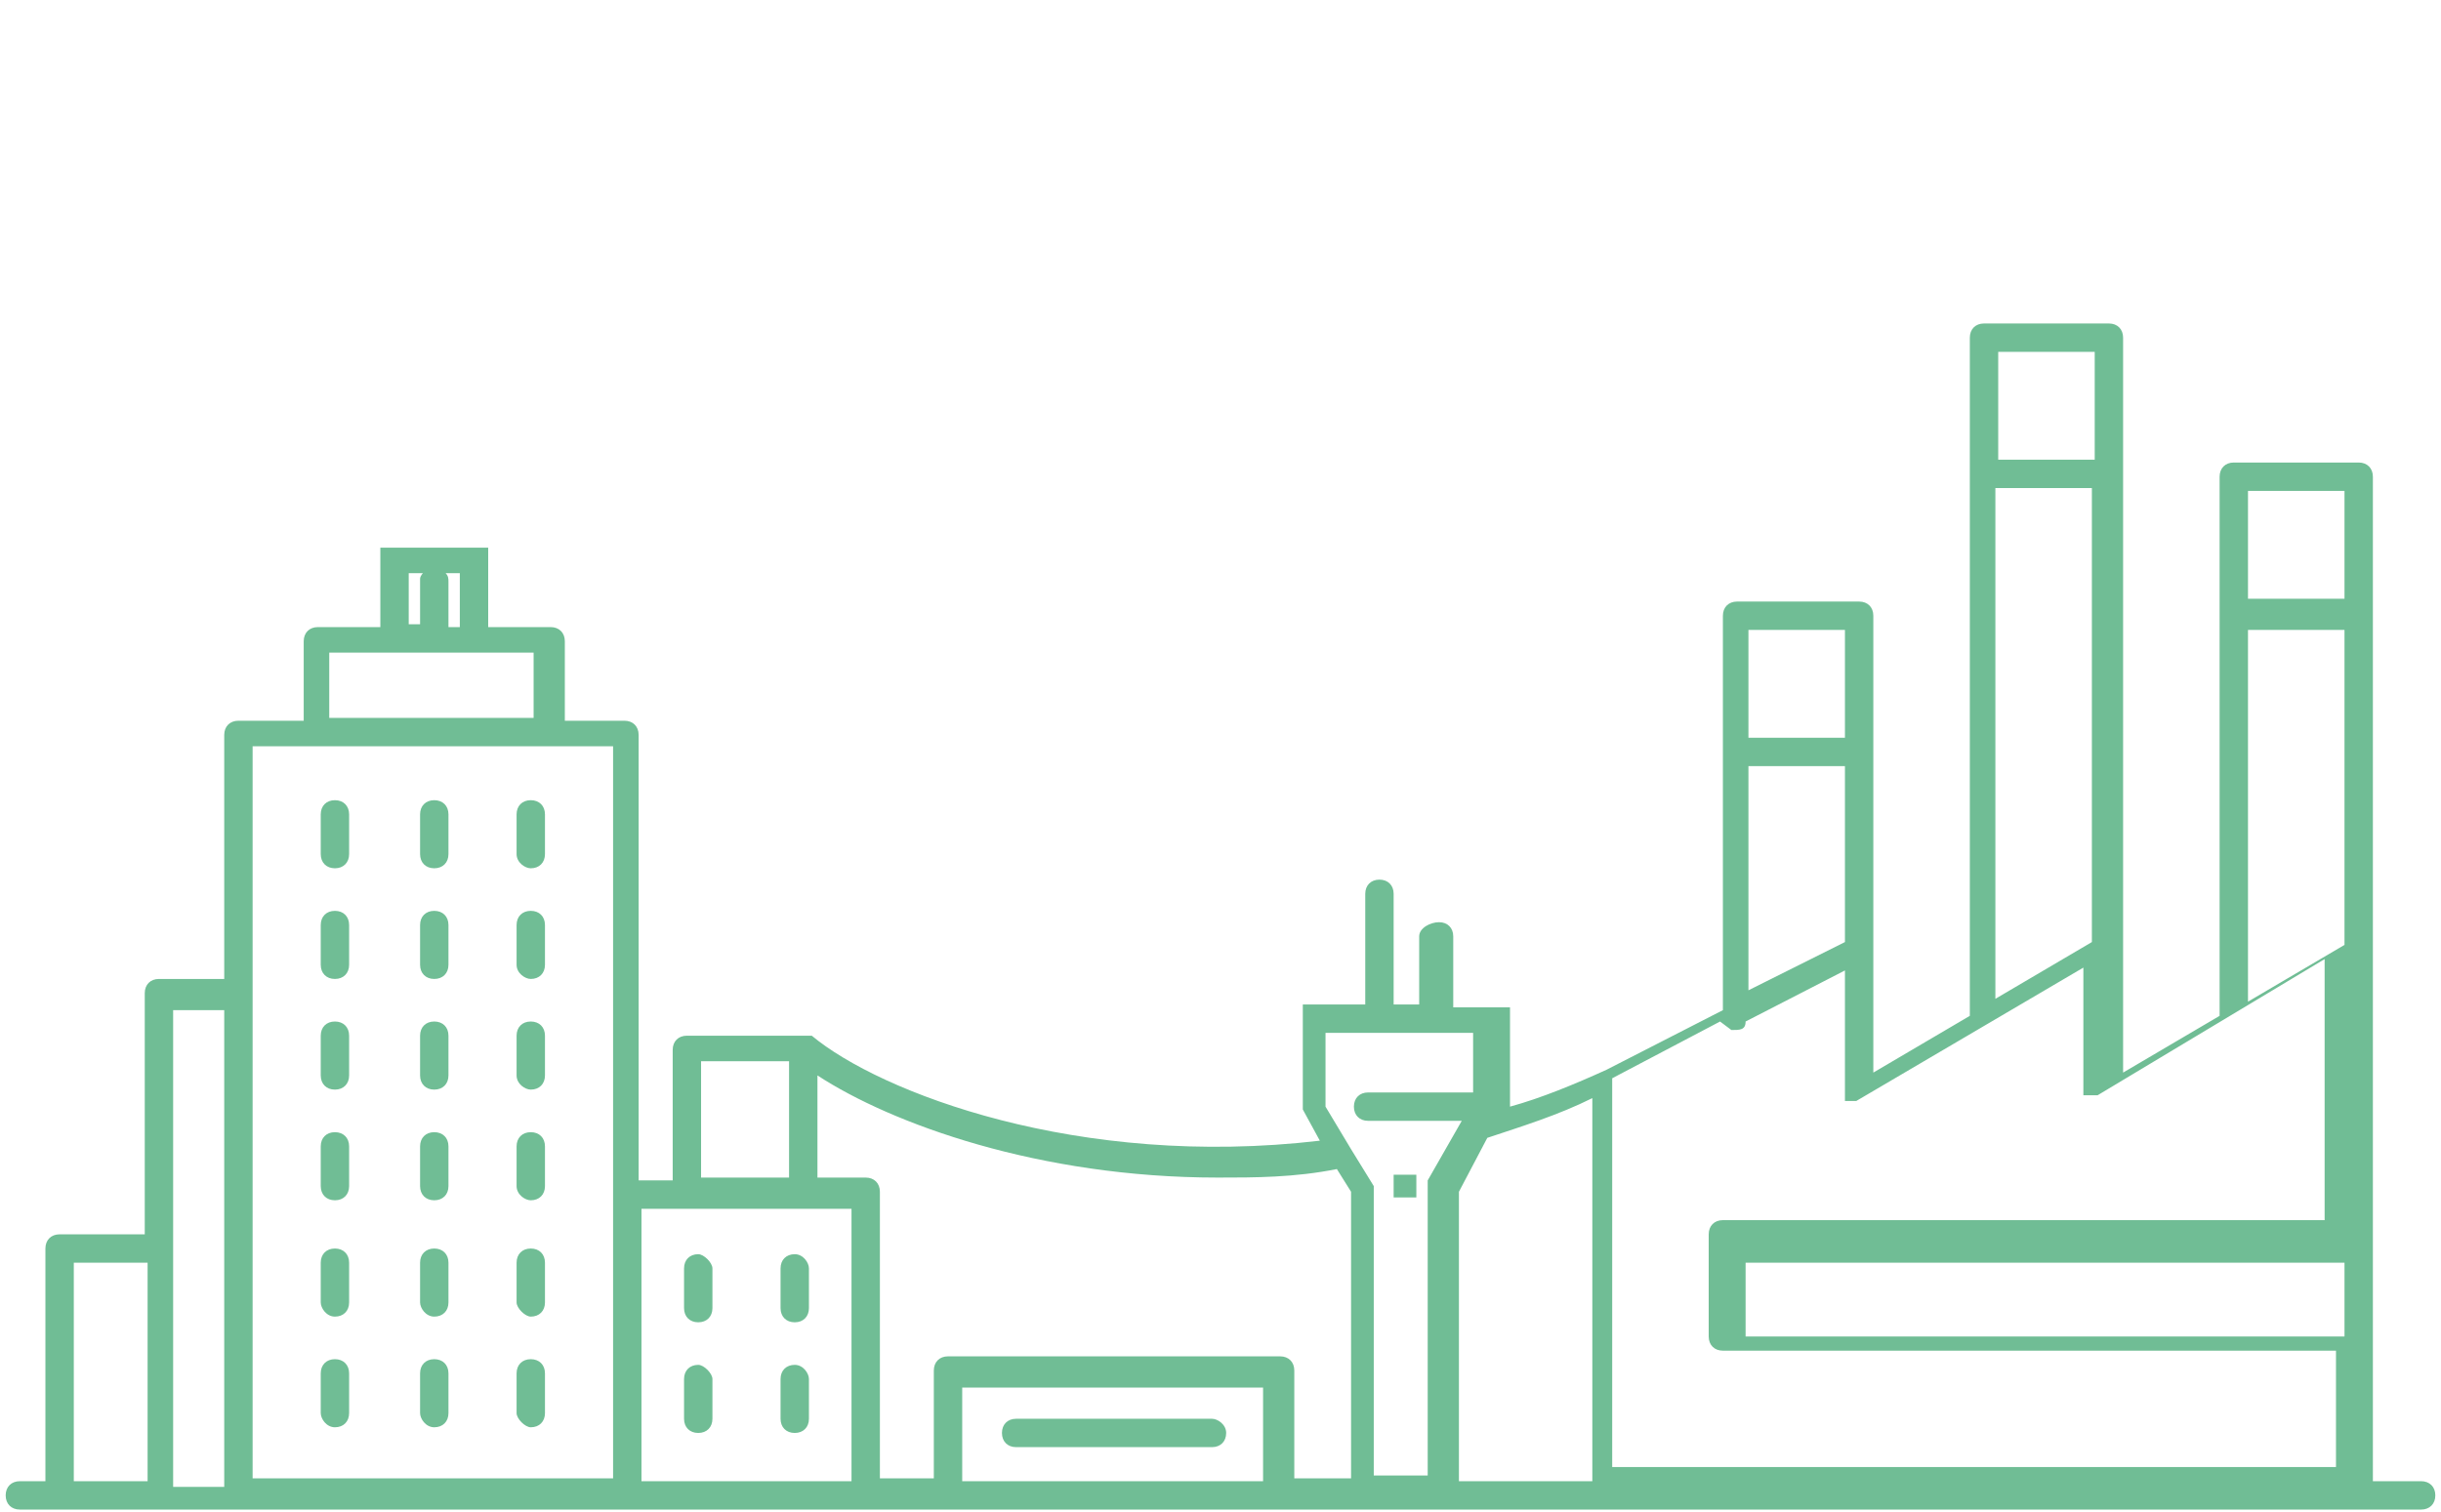 <?xml version="1.0" encoding="UTF-8"?>
<svg xmlns="http://www.w3.org/2000/svg" version="1.1" viewBox="0 0 86 53.3">
  <defs>
    <style>
      .cls-1 {
        fill: #70bd95;
      }
    </style>
  </defs>
  <!-- Generator: Adobe Illustrator 28.7.7, SVG Export Plug-In . SVG Version: 1.2.0 Build 194)  -->
  <g>
    <g id="Layer_1">
      <g id="Layer_1-2" data-name="Layer_1">
        <g>
          <path class="cls-1" d="M24.6,44.2c-.3,0-.5.2-.5.5v1.4c0,.3.2.5.5.5s.5-.2.5-.5v-1.4c0-.2-.3-.5-.5-.5ZM28,44.2c-.3,0-.5.2-.5.5v1.4c0,.3.2.5.5.5s.5-.2.5-.5v-1.4c0-.2-.2-.5-.5-.5ZM24.6,48.1c-.3,0-.5.2-.5.5v1.4c0,.3.2.5.5.5s.5-.2.5-.5v-1.4c0-.2-.3-.5-.5-.5ZM28,48.1c-.3,0-.5.2-.5.5v1.4c0,.3.2.5.5.5s.5-.2.5-.5v-1.4c0-.2-.2-.5-.5-.5ZM11.8,30.6c.3,0,.5-.2.5-.5v-1.4c0-.3-.2-.5-.5-.5s-.5.2-.5.5v1.4c0,.3.2.5.5.5ZM15.3,30.6c.3,0,.5-.2.5-.5v-1.4c0-.3-.2-.5-.5-.5s-.5.2-.5.5v1.4c0,.3.2.5.5.5ZM18.7,30.6c.3,0,.5-.2.5-.5v-1.4c0-.3-.2-.5-.5-.5s-.5.2-.5.5v1.4c0,.3.3.5.5.5ZM11.8,34.5c.3,0,.5-.2.5-.5v-1.4c0-.3-.2-.5-.5-.5s-.5.2-.5.5v1.4c0,.3.2.5.5.5ZM15.3,34.5c.3,0,.5-.2.5-.5v-1.4c0-.3-.2-.5-.5-.5s-.5.2-.5.5v1.4c0,.3.2.5.5.5ZM18.7,34.5c.3,0,.5-.2.5-.5v-1.4c0-.3-.2-.5-.5-.5s-.5.2-.5.5v1.4c0,.3.3.5.5.5ZM11.8,38.4c.3,0,.5-.2.5-.5v-1.4c0-.3-.2-.5-.5-.5s-.5.2-.5.5v1.4c0,.3.2.5.5.5ZM15.3,38.4c.3,0,.5-.2.5-.5v-1.4c0-.3-.2-.5-.5-.5s-.5.2-.5.5v1.4c0,.3.2.5.5.5ZM18.7,38.4c.3,0,.5-.2.5-.5v-1.4c0-.3-.2-.5-.5-.5s-.5.2-.5.5v1.4c0,.3.3.5.5.5ZM11.8,42.3c.3,0,.5-.2.5-.5v-1.4c0-.3-.2-.5-.5-.5s-.5.2-.5.5v1.4c0,.3.2.5.5.5ZM15.3,42.3c.3,0,.5-.2.5-.5v-1.4c0-.3-.2-.5-.5-.5s-.5.2-.5.5v1.4c0,.3.2.5.5.5ZM18.7,42.3c.3,0,.5-.2.5-.5v-1.4c0-.3-.2-.5-.5-.5s-.5.2-.5.5v1.4c0,.3.3.5.5.5ZM11.8,46.4c.3,0,.5-.2.5-.5v-1.4c0-.3-.2-.5-.5-.5s-.5.2-.5.5v1.4c0,.2.2.5.5.5ZM15.3,46.4c.3,0,.5-.2.5-.5v-1.4c0-.3-.2-.5-.5-.5s-.5.2-.5.5v1.4c0,.2.2.5.5.5ZM18.7,46.4c.3,0,.5-.2.5-.5v-1.4c0-.3-.2-.5-.5-.5s-.5.2-.5.5v1.4c0,.2.3.5.5.5ZM11.8,50.3c.3,0,.5-.2.5-.5v-1.4c0-.3-.2-.5-.5-.5s-.5.2-.5.5v1.4c0,.2.2.5.5.5ZM15.3,50.3c.3,0,.5-.2.5-.5v-1.4c0-.3-.2-.5-.5-.5s-.5.2-.5.5v1.4c0,.2.2.5.5.5ZM18.7,50.3c.3,0,.5-.2.5-.5v-1.4c0-.3-.2-.5-.5-.5s-.5.2-.5.5v1.4c0,.2.3.5.5.5ZM49.1,42.2h.8v-.8s0,0-.2,0h-.6v.8ZM42.7,50h-6.9c-.3,0-.5.2-.5.5s.2.5.5.5h6.9c.3,0,.5-.2.5-.5s-.3-.5-.5-.5Z"/>
          <path class="cls-1" d="M85.3,52.2h-1.7V16.8c0-.3-.2-.5-.5-.5h-4.4c-.3,0-.5.2-.5.5v19l-3.4,2V11.9c0-.3-.2-.5-.5-.5h-4.4c-.3,0-.5.2-.5.5v23.9l-3.4,2v-16.1c0-.3-.2-.5-.5-.5h-4.3c-.3,0-.5.2-.5.5v13.9l-4.1,2.1c-1.1.5-2.3,1-3.4,1.3v-3.5h-2v-2.5c0-.3-.2-.5-.5-.5s-.7.2-.7.5v2.4h-.9v-3.9c0-.3-.2-.5-.5-.5s-.5.2-.5.5v3.9h-2.2v3.7l.6,1.1c-8.5,1-15.5-1.7-17.9-3.7h-4.4c-.3,0-.5.2-.5.5v4.6h-1.2v-15.7c0-.3-.2-.5-.5-.5h-2.1v-2.8c0-.3-.2-.5-.5-.5h-2.2v-2.8h-3.8v2.8h-2.2c-.3,0-.5.2-.5.5v2.8h-2.3c-.3,0-.5.2-.5.5v8.6h-2.3c-.3,0-.5.2-.5.5v8.5h-3c-.3,0-.5.2-.5.5v8.2h-.9c-.3,0-.5.2-.5.5s.2.5.5.5h84.6c.3,0,.5-.2.5-.5s-.2-.5-.5-.5ZM82.6,47.1h-21.1v-2.6h21.1v2.6ZM82.6,17.3v3.8h-3.4v-3.8h3.4ZM79.2,22.2h3.4v11.1l-3.4,2v-13.1ZM73.8,12.4v3.8h-3.4v-3.8s3.4,0,3.4,0ZM70.3,17.2h3.4v16l-3.4,2v-18ZM65,22.2v3.8h-3.4v-3.8h3.4ZM61.6,27h3.4v6.2l-3.4,1.7v-7.9ZM61,36.3h0c.3,0,.5,0,.5-.3l3.5-1.8v4.6h.4l8-4.7v4.5h.5l8-4.8v9.2h-21.2c-.3,0-.5.2-.5.5v3.6c0,.3.2.5.5.5h21.6v4.1h-25.5v-13.7l3.8-2,.4.3ZM52.4,40.1c1.2-.4,2.5-.8,3.7-1.4v13.5h-4.7v-10.2s1-1.9,1-1.9ZM46.9,36.4h5v2.1h-3.7c-.3,0-.5.2-.5.5s.2.5.5.5h3.3l-1.2,2.1h0v10.4h-1.9v-10.2l-.8-1.3-.9-1.5v-2.6h.3,0ZM42.9,41.5c1.3,0,2.7,0,4.2-.3l.5.8v10.1h-2v-3.8c0-.3-.2-.5-.5-.5h-11.7c-.3,0-.5.2-.5.5v3.8h-1.9v-10.1c0-.3-.2-.5-.5-.5h-1.7v-3.6c2.6,1.7,7.8,3.6,14.1,3.6ZM33.9,52.2v-3.3h10.6v3.3h-10.6ZM24.7,37.4h3.1v4.1h-3.1v-4.1ZM16.2,22.1h-.4v-1.6c0-.1,0-.2-.1-.3h.5v1.9ZM14.4,20.2h.5s-.1.1-.1.2v1.6h-.4v-1.8ZM11.6,23h7.2v2.3h-7.2s0-2.3,0-2.3ZM8.9,26.3h12.7v25.8h-12.7s0-25.8,0-25.8ZM2.6,44.5h2.6v7.7h-2.6v-7.7ZM6.1,44.1v-8.5h1.8v16.8h-1.8s0-8.3,0-8.3ZM22.6,52.2v-9.6h7.4v9.6s-7.4,0-7.4,0Z"/>
        </g>
      </g>
    </g>
  </g>
</svg>